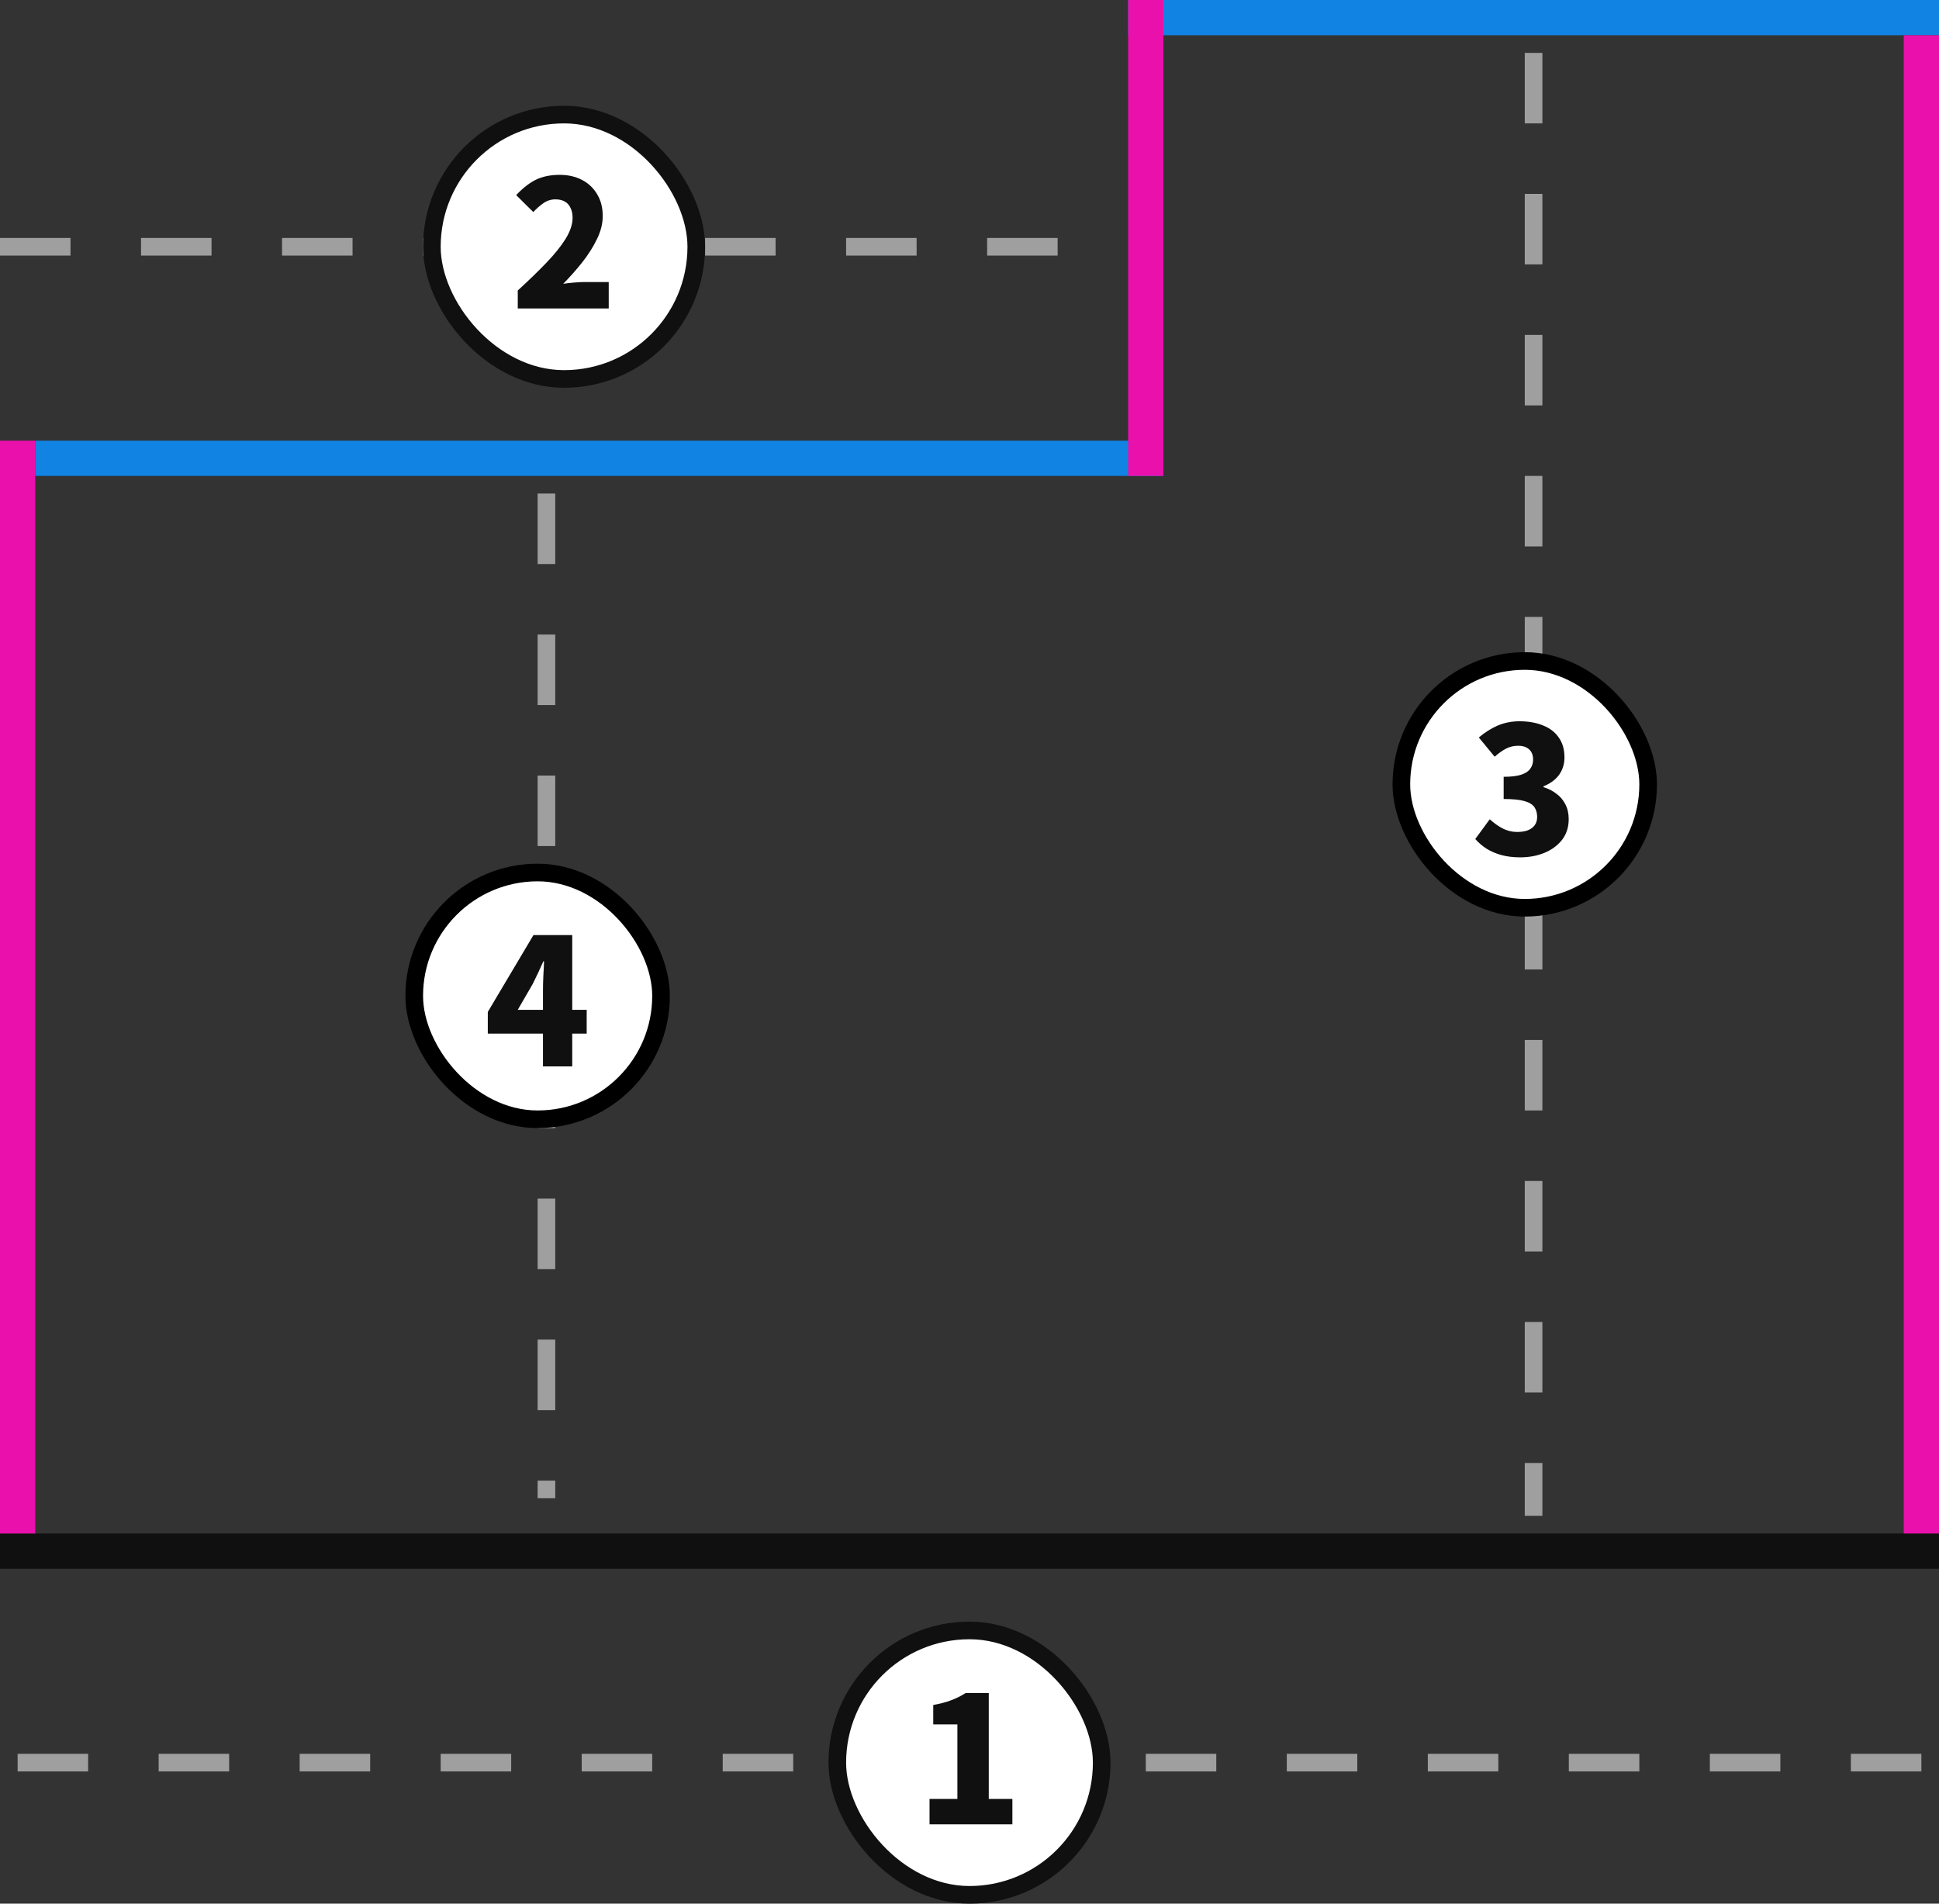 <svg width="110" height="108" viewBox="0 0 110 108" fill="none" xmlns="http://www.w3.org/2000/svg">
<rect x="0" y="0" width="110" height="108" fill="#333333" stroke="none"/>
<rect x="64" width="46" height="2" fill="#1083E3"/>
<rect x="2" y="25" width="64" height="2" fill="#1083E3"/>
<rect y="87" width="110" height="2" fill="#101010"/>
<rect y="25" width="2" height="62" fill="#EA10AC"/>
<rect x="108" y="2" width="2" height="85" fill="#EA10AC"/>
<rect x="64" width="2" height="27" fill="#EA10AC"/>
<path d="M31 28V85" stroke="#9F9F9F" stroke-dasharray="4 4"/>
<rect x="23.5" y="49.5" width="14" height="14" rx="7" fill="white"/>
<rect x="23.5" y="49.5" width="14" height="14" rx="7" stroke="black"/>
<path d="M30.803 60.5V56.2C30.803 55.967 30.81 55.693 30.823 55.38C30.843 55.06 30.857 54.78 30.863 54.54H30.823C30.73 54.753 30.633 54.967 30.533 55.18C30.433 55.393 30.33 55.607 30.223 55.82L29.373 57.29H33.283V58.64H27.673V57.41L30.263 53.05H32.463V60.5H30.803Z" fill="#101010"/>
<path d="M87 3V86" stroke="#9F9F9F" stroke-dasharray="4 4"/>
<rect x="79.5" y="37.5" width="14" height="14" rx="7" fill="white"/>
<rect x="79.5" y="37.5" width="14" height="14" rx="7" stroke="black"/>
<path d="M86.243 48.64C85.85 48.64 85.493 48.597 85.173 48.51C84.86 48.423 84.58 48.303 84.333 48.15C84.087 47.99 83.873 47.807 83.693 47.6L84.513 46.48C84.74 46.687 84.983 46.86 85.243 47C85.503 47.133 85.776 47.2 86.063 47.2C86.296 47.2 86.496 47.17 86.663 47.11C86.837 47.043 86.97 46.947 87.063 46.82C87.156 46.693 87.203 46.537 87.203 46.35C87.203 46.137 87.153 45.953 87.053 45.8C86.953 45.647 86.766 45.53 86.493 45.45C86.22 45.37 85.823 45.33 85.303 45.33V44.07C85.73 44.07 86.063 44.03 86.303 43.95C86.543 43.87 86.713 43.757 86.813 43.61C86.92 43.463 86.973 43.293 86.973 43.1C86.973 42.847 86.9 42.653 86.753 42.52C86.606 42.38 86.397 42.31 86.123 42.31C85.876 42.31 85.65 42.363 85.443 42.47C85.237 42.577 85.02 42.73 84.793 42.93L83.893 41.84C84.24 41.547 84.6 41.32 84.973 41.16C85.353 41 85.763 40.92 86.203 40.92C86.716 40.92 87.163 41 87.543 41.16C87.93 41.313 88.227 41.543 88.433 41.85C88.647 42.15 88.753 42.523 88.753 42.97C88.753 43.337 88.653 43.663 88.453 43.95C88.253 44.23 87.957 44.45 87.563 44.61V44.66C87.837 44.74 88.08 44.863 88.293 45.03C88.513 45.19 88.683 45.39 88.803 45.63C88.93 45.87 88.993 46.15 88.993 46.47C88.993 46.93 88.867 47.323 88.613 47.65C88.36 47.97 88.023 48.217 87.603 48.39C87.19 48.557 86.737 48.64 86.243 48.64Z" fill="#101010"/>
<path d="M1 100H109" stroke="#9F9F9F" stroke-dasharray="4 4"/>
<rect x="47.5" y="92.5" width="15" height="15" rx="7.5" fill="white"/>
<rect x="47.5" y="92.5" width="15" height="15" rx="7.5" stroke="#101010"/>
<path d="M52.733 103.5V102.06H54.313V97.83H52.943V96.73C53.343 96.657 53.683 96.567 53.963 96.46C54.25 96.353 54.523 96.217 54.783 96.05H56.093V102.06H57.433V103.5H52.733Z" fill="#101010"/>
<path d="M0 14L63 14" stroke="#9F9F9F" stroke-dasharray="4 4"/>
<rect x="24.5" y="6.5" width="15" height="15" rx="7.5" fill="white"/>
<rect x="24.5" y="6.5" width="15" height="15" rx="7.5" stroke="#101010"/>
<path d="M29.373 17.5V16.48C29.993 15.913 30.537 15.387 31.003 14.9C31.47 14.413 31.833 13.96 32.093 13.54C32.353 13.113 32.483 12.72 32.483 12.36C32.483 12.133 32.443 11.943 32.363 11.79C32.29 11.63 32.18 11.51 32.033 11.43C31.887 11.35 31.713 11.31 31.513 11.31C31.26 11.31 31.03 11.383 30.823 11.53C30.623 11.67 30.433 11.837 30.253 12.03L29.283 11.07C29.65 10.677 30.02 10.387 30.393 10.2C30.773 10.013 31.227 9.92 31.753 9.92C32.233 9.92 32.657 10.017 33.023 10.21C33.39 10.403 33.676 10.677 33.883 11.03C34.09 11.377 34.193 11.787 34.193 12.26C34.193 12.687 34.083 13.123 33.863 13.57C33.65 14.01 33.373 14.447 33.033 14.88C32.693 15.307 32.333 15.713 31.953 16.1C32.14 16.073 32.346 16.05 32.573 16.03C32.806 16.01 33.007 16 33.173 16H34.533V17.5H29.373Z" fill="#101010"/>
</svg>
